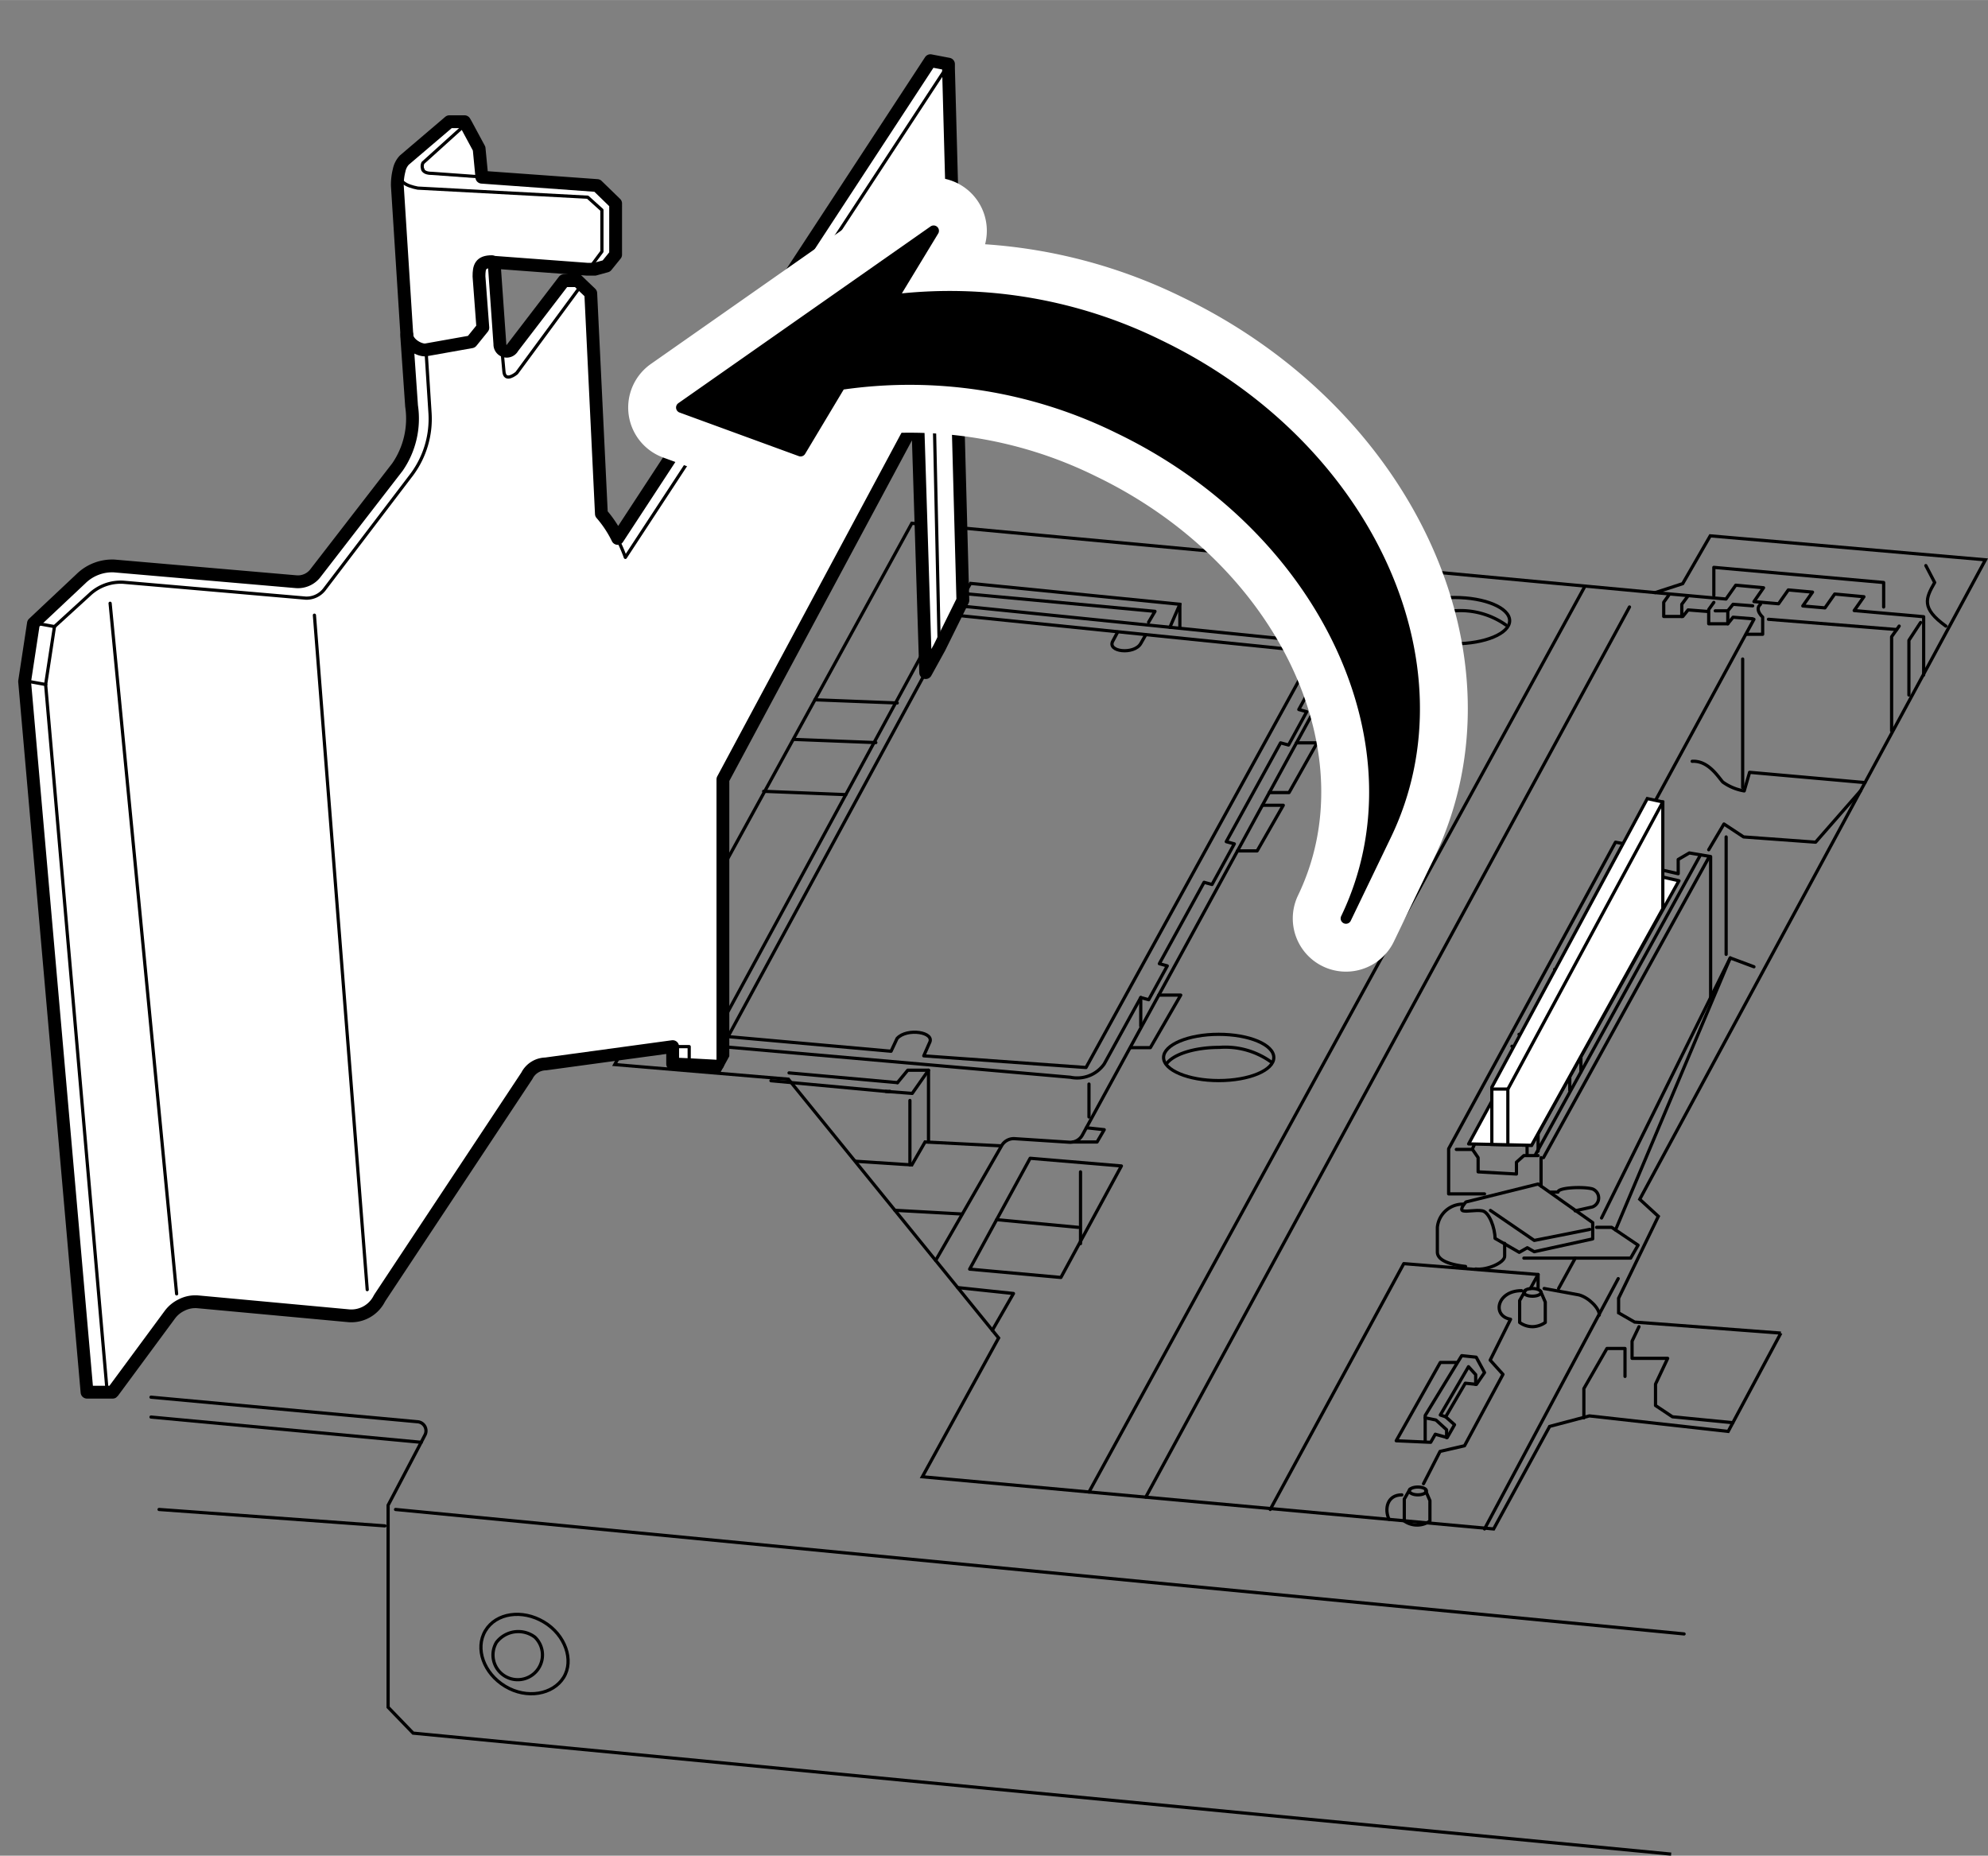 <svg id="レイヤー_1" data-name="レイヤー 1" xmlns="http://www.w3.org/2000/svg" xmlns:xlink="http://www.w3.org/1999/xlink" width="54.71mm" height="51.07mm" viewBox="0 0 155.1 144.77"><rect x="0" y="0" width="155.1" height="144.77" fill="#808080" stroke="none"/><defs><style>.cls-1,.cls-2,.cls-3,.cls-8{fill:none;}.cls-10,.cls-2,.cls-3,.cls-4,.cls-5,.cls-7,.cls-8{stroke:#000;}.cls-10,.cls-2,.cls-4,.cls-7,.cls-8,.cls-9{stroke-linecap:round;stroke-linejoin:round;}.cls-2,.cls-3,.cls-4,.cls-5{stroke-width:0.25px;}.cls-3,.cls-5{stroke-miterlimit:10;}.cls-4,.cls-5,.cls-7{fill:#fff;}.cls-6{clip-path:url(#clip-path);}.cls-9{stroke:#fff;stroke-width:8.3px;}.cls-10{stroke-width:0.83px;}</style><clipPath id="clip-path"><polyline class="cls-1" points="13.78 104.58 6.32 111.61 0 71.85 0 50.32 15.58 26.66 23.69 14.06 38.66 2.42 61.15 10.58 67.26 0 82.8 4.04 82.8 35.14 49.19 96.47 34.83 105.76 14.72 105.12"/></clipPath></defs><path class="cls-2" d="M32.86,112.52l.31-.6a.71.71,0,0,0-.56-1L11.78,109"/><polyline class="cls-3" points="130.38 144.65 32.23 135.21 30.28 133.19 30.28 117.43 32.86 112.52"/><line class="cls-2" x1="131.39" y1="127.47" x2="30.86" y2="117.76"/><path class="cls-2" d="M42.43,126.54c1.68,1,2.37,3,1.54,4.33s-2.87,1.7-4.55.69-2.38-2.95-1.55-4.34S40.74,125.53,42.43,126.54Z"/><path class="cls-2" d="M41.73,127.72a1.93,1.93,0,1,1-3,.41A2.15,2.15,0,0,1,41.73,127.72Z"/><line class="cls-2" x1="12.41" y1="117.76" x2="30.03" y2="119.04"/><line class="cls-2" x1="32.86" y1="112.52" x2="11.78" y2="110.55"/><polyline class="cls-3" points="138.94 104 134.83 111.67 124 110.46 120.9 111.28 116.53 119.28 71.96 115.21 77.91 104.38 61.51 84.19 47.96 83.05 71.14 40.82 129.13 46.23 131.28 45.53 133.43 41.8 154.9 43.67 127.93 93.56 129.38 94.89 126.28 101.28 126.28 102.42 127.53 103.14 138.94 104"/><path class="cls-2" d="M108.59,44.32,84.45,88.54a1.08,1.08,0,0,1-1,.57l-4.31-.28a1.09,1.09,0,0,0-1,.56L73,98.33"/><polygon class="cls-2" points="80.37 90.36 87.49 90.96 82.77 99.66 75.65 99.01 80.37 90.36"/><polyline class="cls-2" points="74.72 100.45 79.07 100.91 77.42 103.78"/><line class="cls-2" x1="84.96" y1="116.4" x2="123.66" y2="45.72"/><line class="cls-2" x1="89.39" y1="116.8" x2="127.13" y2="47.35"/><line class="cls-2" x1="127.39" y1="65.7" x2="136.84" y2="48.31"/><polyline class="cls-2" points="99.1 117.76 109.52 98.58 120 99.43 120 100.45"/><path class="cls-2" d="M99.38,82.5c0,1-1.93,1.8-4.3,1.8s-4.3-.81-4.3-1.8,1.92-1.81,4.3-1.81S99.38,81.5,99.38,82.5Z"/><path class="cls-2" d="M91,83c.53-.75,2.17-1.29,4.12-1.29a6.14,6.14,0,0,1,4,1.1"/><path class="cls-2" d="M117.78,48.42c0,1-1.93,1.8-4.3,1.8s-4.3-.81-4.3-1.8,1.92-1.81,4.3-1.81S117.78,47.42,117.78,48.42Z"/><path class="cls-2" d="M109.36,48.94c.53-.75,2.17-1.29,4.12-1.29a6.14,6.14,0,0,1,4,1.1"/><path class="cls-2" d="M120.23,100.82c0,.17-.3.3-.67.3s-.67-.13-.67-.3.3-.3.67-.3S120.23,100.66,120.23,100.82Z"/><path class="cls-2" d="M119,100.69l-.44.77v1.71a1.74,1.74,0,0,0,1,.33,1.79,1.79,0,0,0,1-.33v-1.59l-.33-.76"/><path class="cls-2" d="M111.29,116.31c0,.17-.3.31-.67.31s-.67-.14-.67-.31.3-.3.67-.3S111.29,116.15,111.29,116.31Z"/><path class="cls-2" d="M110,116.18l-.44.77v1.71a1.74,1.74,0,0,0,2,0v-1.59l-.33-.76"/><path class="cls-2" d="M108.37,118.53c-.37-.79-.16-1.91,1-1.91"/><path class="cls-2" d="M111.06,115.75l1.29-2.52,1.91-.44,3-5.57-1-1.11,1.59-3.19c-1.48-.26-1.06-2.23.86-2.23"/><line class="cls-2" x1="120" y1="99.43" x2="119.4" y2="100.52"/><polyline class="cls-2" points="111.19 112.5 111.19 110.43 114.04 105.76 115.17 105.88 115.82 107.08 115.19 108 114.32 107.91 112.79 110.53 113.48 111.15 112.91 112.15 111.98 111.89 111.62 112.52 108.93 112.4 112.37 106.29 113.64 106.29"/><polyline class="cls-2" points="115.13 108 115.13 107.24 114.57 106.62 112.37 110.39 112.79 110.53"/><polyline class="cls-2" points="111.19 110.61 112.03 110.78 112.86 111.54 112.86 112.15"/><path class="cls-2" d="M120.47,100.52l2.72.5c.79.21,1.63,1.1,1.58,1.58"/><line class="cls-2" x1="126.25" y1="99.75" x2="115.82" y2="119.28"/><polyline class="cls-2" points="127.87 103.5 127.33 104.63 127.33 105.97 130.11 105.97 129.16 107.98 129.16 109.65 130.48 110.53 135.19 110.99"/><polyline class="cls-2" points="123.57 110.61 123.57 108.33 125.37 105.2 126.78 105.2 126.78 107.38"/><polyline class="cls-2" points="118.89 98.15 127.22 98.15 127.8 97.14 125.74 95.75 124.56 95.75"/><path class="cls-2" d="M124.26,95.38v1.27l-4.56,1-.54-.31-.63.36-1.89-1.09c0-.78-.45-2.06-1-2.15s-1.18.09-1.5,0,.23-.69.23-.69L120,92.37Z"/><polyline class="cls-2" points="116.28 94.43 119.7 96.77 124.03 95.91"/><path class="cls-2" d="M121,93h.55c0-.37,2-.44,2.68-.25a.75.75,0,0,1,0,1.41l-1.34.3"/><path class="cls-2" d="M114.2,93.94a2,2,0,0,0-2.06,1.81v1.92c0,.69,1.07,1,2.2,1.13"/><path class="cls-2" d="M117.39,97v1c0,.51-1.39,1.11-2.26,1"/><line class="cls-2" x1="122.9" y1="98.15" x2="121.6" y2="100.52"/><polyline class="cls-2" points="136.84 75.42 134.99 74.73 126.04 95.95"/><line class="cls-2" x1="124.95" y1="95.02" x2="134.99" y2="74.73"/><line class="cls-2" x1="134.67" y1="65.29" x2="134.67" y2="74.45"/><polyline class="cls-2" points="133.46 77.83 133.46 66.82 131.8 66.54 130.93 67.05 130.93 68.16 128.51 67.61 128.51 66.54 127.8 66.03 126.04 65.7 113.02 89.62 113.02 93.14 115.82 93.14"/><line class="cls-2" x1="120.23" y1="92.53" x2="120.23" y2="90.31"/><polyline class="cls-2" points="113.62 89.67 114.88 89.67 115.32 90.31 115.32 91.42 118.31 91.59 118.31 90.67 118.89 90.15 120 90.15"/><line class="cls-2" x1="133.31" y1="66.91" x2="120.42" y2="90.31"/><line class="cls-2" x1="132.67" y1="66.69" x2="119.78" y2="90.1"/><polyline class="cls-2" points="127.13 66.73 122.71 75.03 123.34 75.65 123.34 83.62"/><polyline class="cls-2" points="121.29 75.62 122.47 76.66 122.47 85.06"/><polyline class="cls-2" points="118.51 80.69 120 81.76 120 89.81"/><polyline class="cls-2" points="117.96 81.62 119.14 82.5 119.14 90.01"/><path class="cls-2" d="M114.88,89.67c-.09-.17,3.81-7.17,3.81-7.17"/><polyline class="cls-2" points="119.4 81.33 121.88 76.76 122.25 76.98"/><polyline class="cls-2" points="133.31 66.29 134.5 64.28 136.03 65.29 141.65 65.7 145.15 61.7"/><path class="cls-2" d="M145.5,61.05l-9-.8-.42,1.45A3.94,3.94,0,0,1,134.4,61c-.39-.46-1.15-1.68-2.38-1.61"/><line class="cls-2" x1="135.96" y1="51.41" x2="135.96" y2="61.43"/><polyline class="cls-2" points="148.17 48.84 147.58 49.67 147.58 57.01"/><polyline class="cls-2" points="149.84 48.56 148.93 49.95 148.93 54.22"/><polyline class="cls-2" points="129.13 46.23 134.66 46.73 135.42 45.65 137.59 45.85 136.84 46.93 138.76 47.1 139.52 46.02 141.41 46.19 140.65 47.27 142.38 47.42 143.14 46.34 145.42 46.55 144.66 47.63 150.08 48.11 150.08 52.66"/><line class="cls-2" x1="137.97" y1="48.31" x2="147.98" y2="49.11"/><path class="cls-2" d="M137.35,47.14c-.49.42.17,1,.17,1v1.34h-1.3"/><polyline class="cls-2" points="146.96 47.35 146.96 45.44 133.71 44.26 133.71 46.45"/><path class="cls-2" d="M150.25,44.12l.69,1.32c-.71,1.24-1.07,2,.87,3.4"/><line class="cls-2" x1="84.3" y1="91.42" x2="84.3" y2="97.02"/><line class="cls-2" x1="84.12" y1="95.75" x2="77.76" y2="95.15"/><polyline class="cls-2" points="136.74 47.26 135.21 47.14 134.8 47.65 133.82 47.65"/><polyline class="cls-2" points="136.74 48.27 135.21 48.15 134.8 48.66 133.31 48.66 133.31 47.55 133.71 46.99"/><polyline class="cls-2" points="133.23 47.7 131.7 47.58 131.29 48.09 129.8 48.09 129.8 46.98 130.2 46.42"/><polyline class="cls-2" points="131.21 48.09 131.21 47.14 131.7 46.48"/><line class="cls-2" x1="134.8" y1="47.65" x2="134.8" y2="48.66"/><polyline class="cls-2" points="107.34 46.61 108.95 46.61 107.61 48.94 106.07 48.94"/><polyline class="cls-2" points="101.15 57.95 102.76 57.95 100.57 61.83 99.03 61.83"/><polyline class="cls-2" points="98.5 62.82 100.12 62.82 98.08 66.38 96.54 66.38"/><polyline class="cls-2" points="90.41 77.63 92.12 77.63 89.75 81.73 88.23 81.73"/><line class="cls-2" x1="84.96" y1="84.57" x2="84.96" y2="87.14"/><polyline class="cls-2" points="83.71 89.09 85.59 89.09 86.15 88.13 84.76 87.98"/><line class="cls-2" x1="74.04" y1="41.09" x2="74.04" y2="46.97"/><line class="cls-2" x1="70" y1="54.84" x2="63.58" y2="54.59"/><line class="cls-2" x1="68.33" y1="57.93" x2="61.92" y2="57.68"/><line class="cls-2" x1="65.99" y1="61.99" x2="59.58" y2="61.73"/><path class="cls-3" d="M103.87,53V51.88a1.84,1.84,0,0,0-1.65-1.83l-27-2.75a1.84,1.84,0,0,0-1.8,1L55.4,81.49a1.79,1.79,0,0,0-.22.87v1.13"/><polyline class="cls-3" points="75.26 47.3 75.26 46.31 75.72 45.51 92.05 47.14 92.05 49.01"/><polyline class="cls-2" points="89.61 48.54 90.11 47.69 75.26 46.31"/><line class="cls-2" x1="92.05" y1="47.14" x2="91.27" y2="48.94"/><path class="cls-2" d="M102.57,50.85,84.73,83.28l-12.66-.91.44-1c.49-.86-1.76-1.2-2.52-.36l-.47,1L56.8,80.87,74.63,48Z"/><path class="cls-2" d="M89.39,49.52,89,50.2c-.51.89-2.68.66-2.17-.21l.37-.69"/><polyline class="cls-3" points="78.09 89.39 72.17 89.09 71.14 90.88 66.71 90.59"/><line class="cls-2" x1="69.82" y1="94.42" x2="75.06" y2="94.71"/><polyline class="cls-2" points="70.02 84.46 70.82 83.49 72.44 83.49 72.44 89.09"/><path class="cls-2" d="M60.15,84.31l8.95.83a1.13,1.13,0,0,0,.32,0"/><line class="cls-2" x1="70.99" y1="85.85" x2="70.99" y2="90.87"/><polyline class="cls-2" points="69.1 85.14 71.17 85.3 72.44 83.49"/><line class="cls-2" x1="61.56" y1="83.7" x2="70.02" y2="84.46"/><polyline class="cls-2" points="103.68 51.07 101.33 55.35 101.95 55.52 100.53 58.12 99.91 57.95 95.67 65.66 96.3 65.83 94.56 69 93.94 68.83 90.45 75.18 91.07 75.35 89.62 77.99 89 77.82"/><path class="cls-2" d="M55.86,80.69c-.23.8.49,1.08.94,1l26.71,2.35A2.58,2.58,0,0,0,86.15,83L89,77.82"/><line class="cls-2" x1="89" y1="77.99" x2="89" y2="80.05"/><polygon class="cls-4" points="126.31 67.64 130.99 68.71 119.49 89.35 114.58 89.24 126.31 67.64"/><polygon class="cls-5" points="129.73 70.89 129.73 62.56 128.52 62.3 116.39 84.82 116.39 89.28 119.49 89.35 129.73 70.89"/><polyline class="cls-2" points="117.64 89.24 117.64 84.97 129.73 62.56"/><line class="cls-2" x1="117.64" y1="84.96" x2="116.39" y2="84.96"/><g class="cls-6"><path class="cls-7" d="M74,5.34V5l-1.41-.27L48.19,42a8.75,8.75,0,0,0-1.27-1.92l-.83-17.2-.69-.66-.34-.33H44l-4,5.22a.53.53,0,0,1-1-.27l-.44-6.24v-.14l7.26.54.58,0,.91-.25.72-.89V15.87l-1.44-1.4-9-.65v-.05l-.21-2.18L36.35,9.68l-.11-.19H35.06l-3.52,3a1.64,1.64,0,0,0-.4.79A4.56,4.56,0,0,0,31,14.48l.74,11.63,0,.23.37,5.33a6.65,6.65,0,0,1-1.1,4.76l-6.44,8.33a1.72,1.72,0,0,1-1.45.62L8.91,44.15a3.48,3.48,0,0,0-2.6,1l-3.7,3.48-.69,4.53,4.87,55.45h2l4.48-6.07a2.45,2.45,0,0,1,.88-.72,2.35,2.35,0,0,1,1.28-.26l11.8,1.09a2.45,2.45,0,0,0,2.36-1.33l.06-.1L41.11,83.92A1.67,1.67,0,0,1,42.57,83l9.91-1.35V83l1.3.06,2.62.14,0-22.4L71.59,32.47l.63,20,1.07-1.94,1.83-3.7Z"/><path class="cls-2" d="M33,13.24A.63.63,0,0,1,33,12.7l3.32-3"/><path class="cls-2" d="M38.37,20.43l8.14.62.91-.25.72-.88V15.86l-1.44-1.4-13-.94c-.43,0-.63-.12-.71-.28"/><path class="cls-8" d="M31.74,26.11c0,.63.85,1.19,1.44,1.19l3.6-.64.89-1.1-.3-4c0-.74.11-1.15,1-1.15"/><path class="cls-2" d="M31.13,13.26c-.12.94.61,1.24,1.46,1.41l13.26.71,1.11,1v3.24l-1,1.34"/><path class="cls-2" d="M38.65,20.6l.45,6.24a.53.53,0,0,0,.95.28l4-5.22h1l1,1,.83,17.2a11.36,11.36,0,0,1,1.91,3.38l25-38.13"/><path class="cls-2" d="M8.78,108.56h-2L1.92,53.1l.69-4.52L6.3,45.09a3.54,3.54,0,0,1,2.61-1l14.25,1.24a1.77,1.77,0,0,0,1.44-.62l6.46-8.33a6.27,6.27,0,0,0,1.08-4.77L31,14.48a2.77,2.77,0,0,1,.54-2l3.51-3h1.18l1.22,2.1.22,2.17"/><path class="cls-2" d="M4.25,48.88,7,46.37a3.53,3.53,0,0,1,2.62-.95l14.24,1.24A1.76,1.76,0,0,0,25.29,46l6.85-9a7.28,7.28,0,0,0,1.41-4.77l-.32-5"/><path class="cls-2" d="M48.19,42,72.57,4.77,74,5l1.12,41.83-1.83,3.7L72.21,52.5l-.62-20L56.35,60.83l0,22.39L52.49,83V81.65L42.57,83a1.72,1.72,0,0,0-1.47.92L29.57,101.27a2.45,2.45,0,0,1-2.37,1.32L15.41,101.5a2.44,2.44,0,0,0-2.15,1l-4.48,6.08"/><polyline class="cls-2" points="8.36 108.56 3.56 53.4 4.25 48.88"/><polyline class="cls-2" points="53.77 83.22 53.77 81.65 52.49 81.65"/><polyline class="cls-2" points="71.59 32.47 72.83 29.96 73.28 50.57"/><line class="cls-2" x1="4.25" y1="48.88" x2="2.61" y2="48.58"/><line class="cls-2" x1="3.57" y1="53.4" x2="1.92" y2="53.1"/><path class="cls-2" d="M45.31,22.31l-5,6.79s-.95.81-1-.18l-.19-2.08"/><line class="cls-2" x1="24.53" y1="47.99" x2="28.65" y2="100.61"/><line class="cls-2" x1="8.59" y1="47.06" x2="13.78" y2="100.94"/></g><path class="cls-9" d="M108.14,65.15c6.42-13.32-1.52-30.44-17.72-38.24a36.91,36.91,0,0,0-20.85-3.52L72.84,18,53.16,31.79l9.3,3.4L65.57,30a36.91,36.91,0,0,1,21.72,3.41c16.2,7.8,24.13,24.92,17.72,38.24Z"/><path class="cls-10" d="M108.14,65.15c6.42-13.32-1.52-30.44-17.72-38.24a36.91,36.91,0,0,0-20.85-3.52L72.84,18,53.16,31.79l9.3,3.4L65.57,30a36.91,36.91,0,0,1,21.72,3.41c16.2,7.8,24.13,24.92,17.72,38.24Z"/></svg>